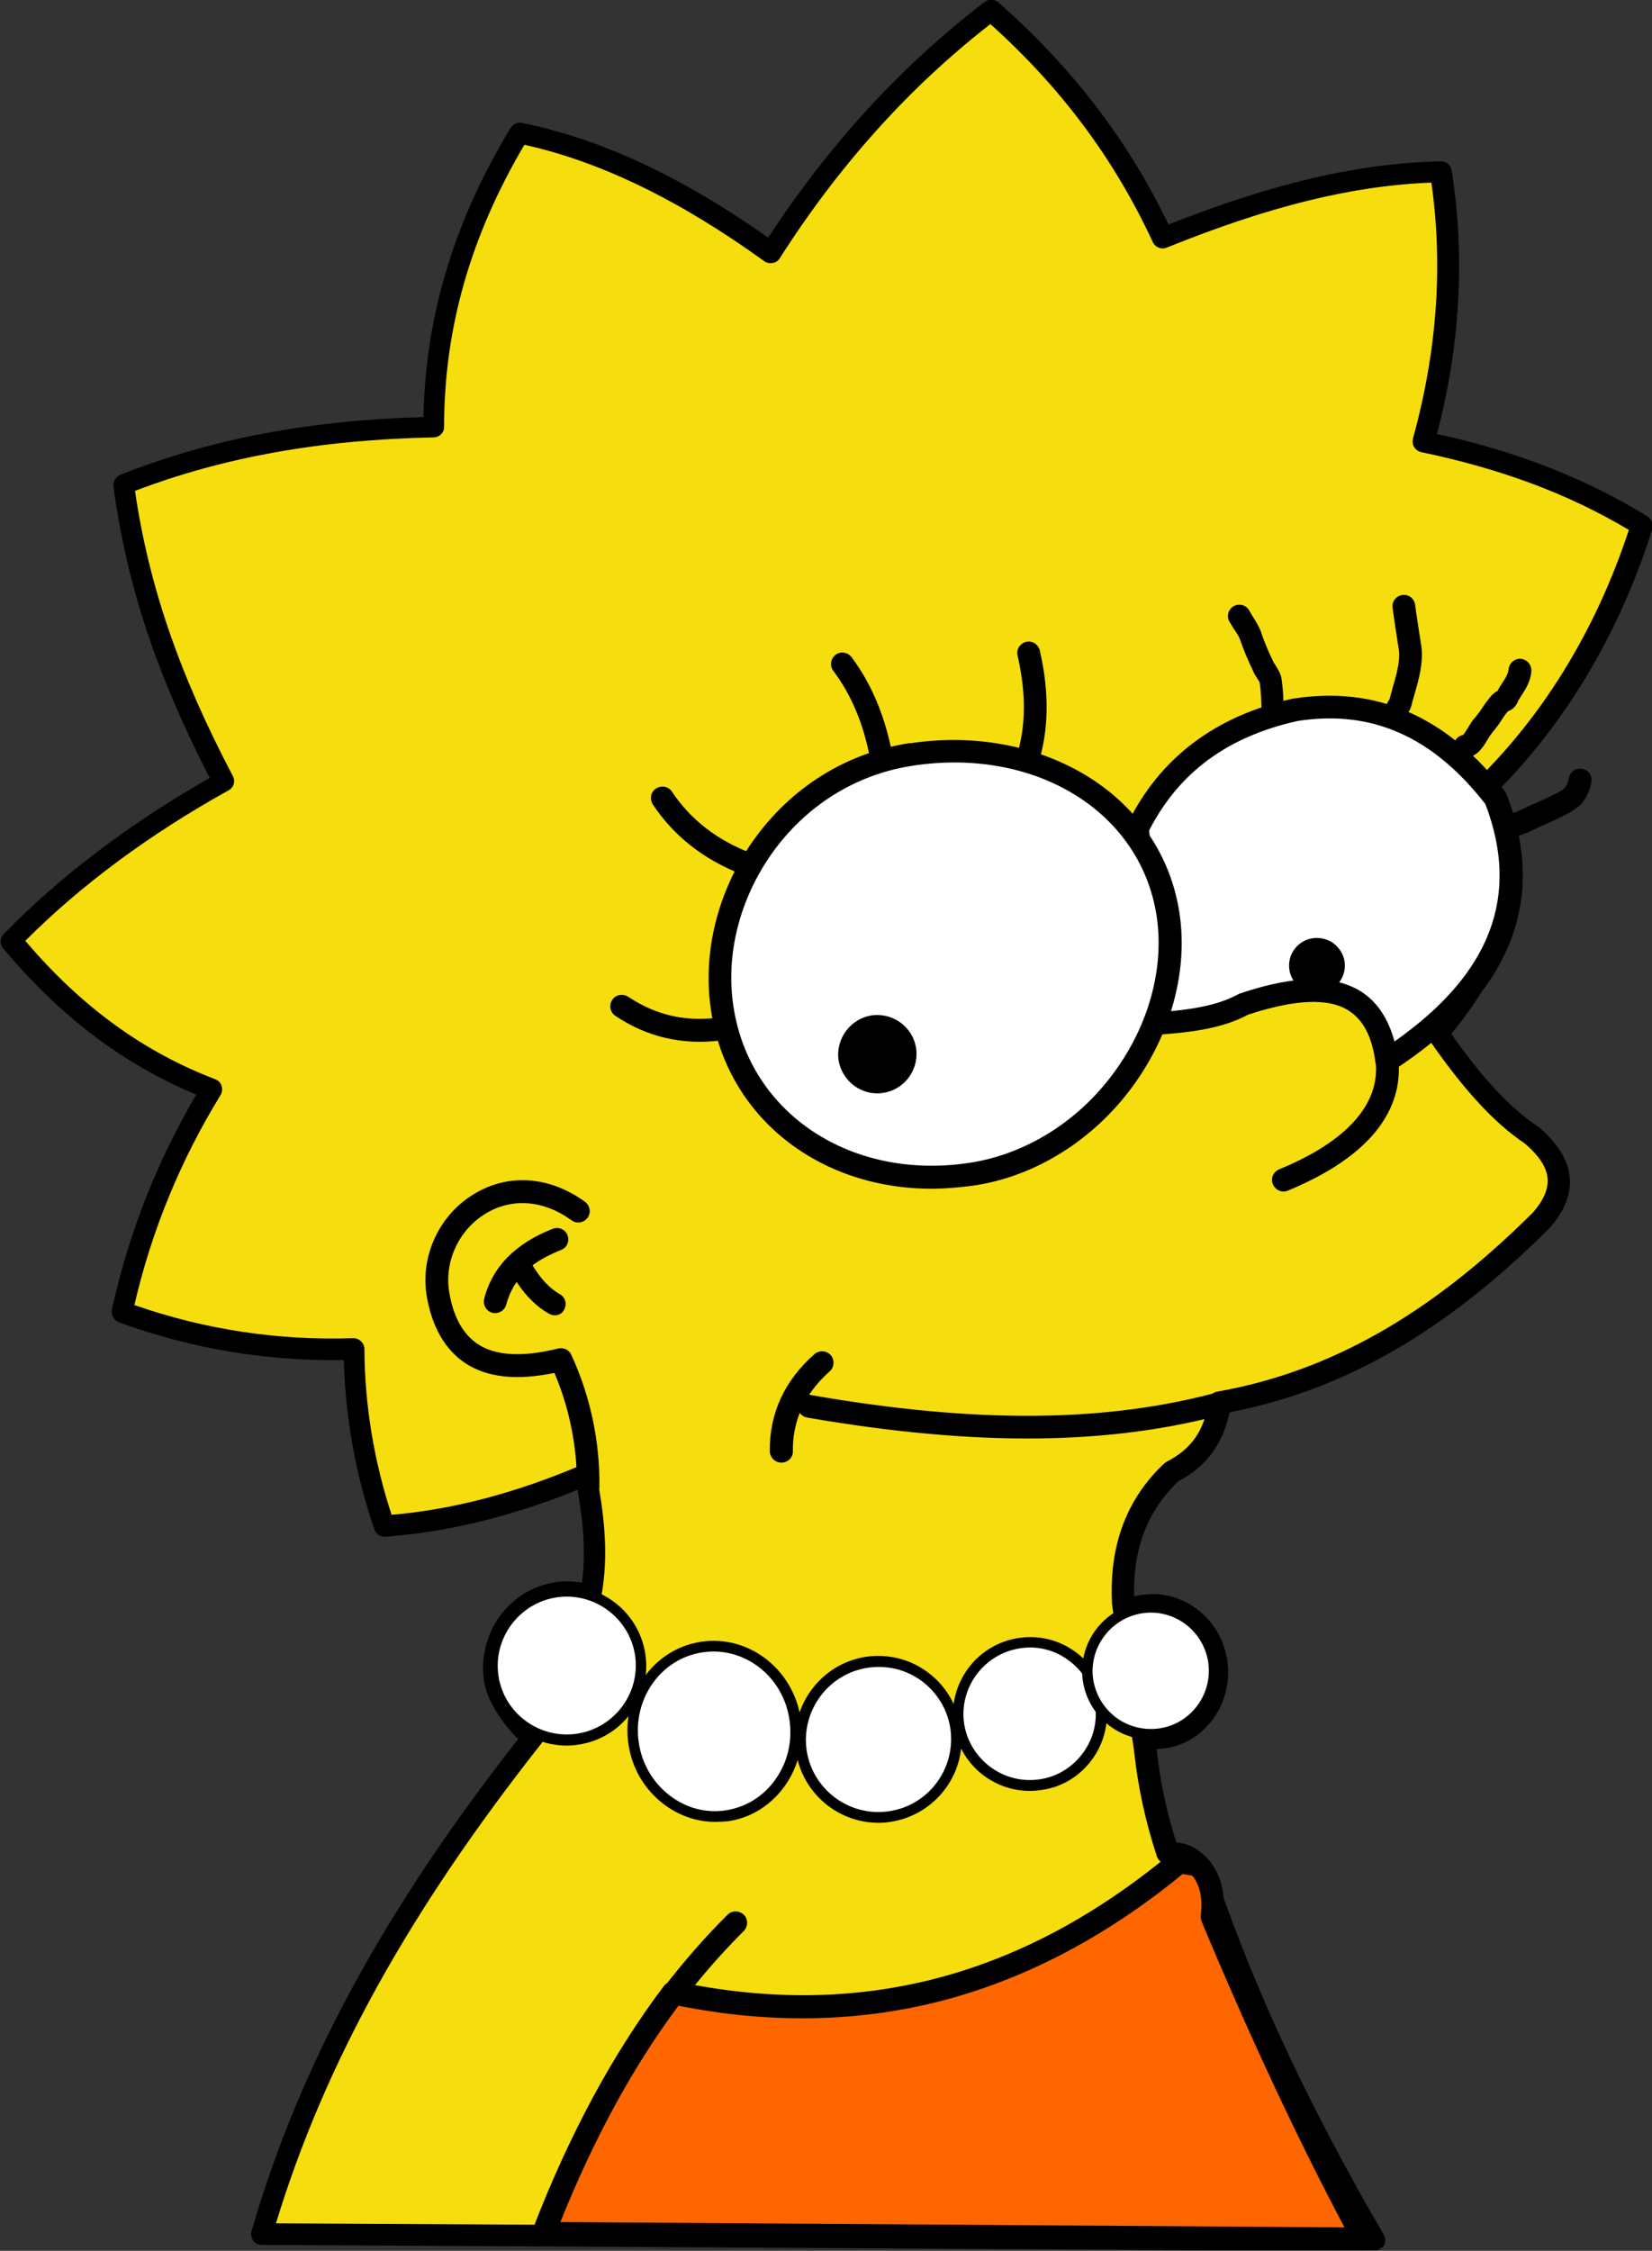 <?xml version="1.0" encoding="utf-8"?>
<!-- Generator: Adobe Illustrator 23.0.3, SVG Export Plug-In . SVG Version: 6.00 Build 0)  -->
<svg version="1.1" id="Layer_1" xmlns="http://www.w3.org/2000/svg" xmlns:xlink="http://www.w3.org/1999/xlink" x="0px" y="0px"
	 viewBox="0 0 528.6 719.9" style="enable-background:new 0 0 528.6 719.9;" xml:space="preserve">
<rect x="0" y="0" width="528.6" height="719.9" fill="#333333" stroke="none"/>
<style type="text/css">
	.st0{fill-rule:evenodd;clip-rule:evenodd;fill:#F5DD0E;}
	.st1{clip-path:url(#SVGID_2_);}
	.st2{fill-rule:evenodd;clip-rule:evenodd;fill:#FFFFFF;}
	.st3{fill-rule:evenodd;clip-rule:evenodd;}
	.st4{clip-path:url(#SVGID_4_);}
	.st5{fill-rule:evenodd;clip-rule:evenodd;fill:#FF6600;}
	.st6{clip-path:url(#SVGID_6_);}
</style>
<title>Lisa Simpson 01 [Converted]</title>
<path class="st0" d="M475.7,251.4c24.9-24.8,40.6-54.8,49.4-83.2c-21.3-13.1-44.8-21.6-69.9-26.7c7.9-28.5,10.1-57.3,5.5-86.4
	c-30.6,0.7-60,9.5-88.9,21.2C360.2,51,343.2,26.5,317,3.4c-27.3,20.9-50.8,46.7-70.5,77.6c-26.6-19.2-53.4-32.8-80.4-38.3
	c-19.5,32.3-27.4,63.5-27.4,94.1c-33.9,0.6-67.2,5.6-99.2,18.3c4.9,36.1,17.1,66.6,32,95c-26,14.5-48.9,31.3-68,50.9
	c17.5,21,38.4,37.5,64.2,47.3c-13.5,22-23.2,46.1-28.7,71.3c23.7,8.7,48.9,12.7,74.2,11.8c0.2,19.3,3.4,38.4,9.7,56.7
	c22.1-1.6,43.5-7.5,64.4-16.4c2.3,12.6,4.1,25.4,1.6,38.8c-3.5-1.2-7.3-1.6-11-1c-12.9,2-21.7,14.4-19.7,27.8
	c1,6.5,7.6,14.8,12.2,18.5c-37.6,47.6-69.4,99.4-86.7,158.8l355.7,2c-21.8-37.3-40.1-75.1-53.4-113.7c-1.9-6.4-5.5-10.7-12.5-10.2
	c-3.6-10.7-6-21.7-7.2-32.9l-0.6-4.2c2.1,0.4,4.2,0.4,6.2,0.1c11.1-1.7,18.7-12.6,17-24.2s-12.4-19.8-23.4-18.1
	c-2.1,0.3-4.1,1-5.9,1.9c-0.1-0.9-0.3-1.8-0.4-2.7c-0.9-17.4,4.3-31.3,15.6-41.9c9.5-4.7,14-12.4,15.3-22.1
	c41.1-7.2,73.9-29.4,103-58.4c9.2-10.5,6-19.2-3-27c-10.9-7.2-20.8-19-30.2-32.7C484.2,301.9,486.6,275.9,475.7,251.4"/>
<g>
	<defs>
		<rect id="SVGID_1_" width="528.6" height="719.7"/>
	</defs>
	<clipPath id="SVGID_2_">
		<use xlink:href="#SVGID_1_"  style="overflow:visible;"/>
	</clipPath>
	<g class="st1">
		<path d="M439.4,720C439.4,720,439.4,720,439.4,720l-355.7-2c-1.1,0-2.1-0.5-2.7-1.4c-0.6-0.9-0.8-2-0.5-3
			c15.2-52.6,42.4-102.7,85.3-157.4c-4.6-4.5-9.9-11.9-10.9-18.4c-2.3-15.2,7.8-29.4,22.6-31.7c2.9-0.5,5.8-0.4,8.7,0.1
			c1.4-10.4,0.2-20.6-1.4-29.7c-21.3,8.6-41.5,13.5-61.5,15c-1.6,0.1-3-0.8-3.5-2.3c-6-17.5-9.3-35.8-9.8-54.2
			c-24.6,0.4-48.8-3.6-72-12.1c-1.6-0.6-2.5-2.3-2.2-4c5.3-24.3,14.4-47.4,27-68.8c-23.3-9.7-43.6-25-61.8-46.8
			c-1.1-1.4-1.1-3.3,0.2-4.6c18-18.4,40.1-35.2,65.9-49.9c-17.1-33.2-26.6-62-30.8-93.2c-0.2-1.6,0.7-3.1,2.1-3.7
			c28.9-11.5,60.6-17.5,97.1-18.5c0.6-32.2,9.7-62.5,27.9-92.5c0.8-1.2,2.2-1.9,3.6-1.6c25.2,5.1,51,17.1,78.8,36.7
			c19.4-29.7,42.7-55.1,69.3-75.4c1.3-1,3.1-0.9,4.4,0.2c23.5,20.7,41.4,44,54.4,71c33.7-13.3,60.7-19.6,87.1-20.2c0,0,0.1,0,0.1,0
			c1.7,0,3.1,1.2,3.4,2.9c4.3,27.4,2.8,55.8-4.7,84.3c25.7,5.6,47.8,14.3,67.4,26.4c1.3,0.8,1.9,2.5,1.5,4
			c-7,22.4-21.1,54.8-48.6,82.9c11,26.6,5.8,52.4-15.7,78.6c10.1,14.4,19,23.8,27.8,29.7c0.1,0.1,0.2,0.2,0.4,0.3
			c6.1,5.3,9.3,10.6,9.7,16.2c0.4,5.2-1.8,10.5-6.3,15.7c-0.1,0.1-0.1,0.1-0.2,0.2c-33.3,33.2-65.9,51.9-102.4,58.9
			c-2,10-7.4,17.4-16.3,22c-9.9,9.5-14.6,21.5-14.2,36.9c0.8-0.2,1.6-0.4,2.5-0.5c6.1-0.9,12.3,0.6,17.4,4.4c5.4,4,8.9,9.9,9.9,16.6
			c2,13.5-6.9,26.2-19.9,28.1c-0.9,0.1-1.8,0.2-2.7,0.2c0,0,0,0,0,0.1c1.1,10.1,3.2,20.1,6.3,29.8c6.5,0.5,10.9,4.7,13.3,12.5
			c12.5,36.3,29.9,73.2,53.1,113c0.6,1.1,0.6,2.4,0,3.5C441.8,719.3,440.6,720,439.4,720z M88.3,711.1l345.1,1.9
			c-22-38.2-38.6-73.9-50.7-109.1c0,0,0-0.1,0-0.1c-2.2-7.2-5.6-8-9-7.7c-1.6,0.1-3-0.8-3.5-2.3c-3.6-10.9-6.1-22.2-7.3-33.6
			l-0.6-4.1c-0.2-1.1,0.2-2.2,1-3c0.8-0.8,1.9-1.1,3-0.9c1.7,0.3,3.4,0.3,5.1,0c9.2-1.4,15.6-10.5,14.1-20.3
			c-0.7-4.9-3.3-9.2-7.2-12.1c-3.6-2.7-8-3.8-12.3-3.2c-1.7,0.3-3.3,0.8-4.9,1.6c-1,0.5-2.1,0.5-3.1,0c-1-0.5-1.7-1.4-1.8-2.5
			l-0.4-2.7c0-0.1,0-0.2,0-0.4c-0.9-18.3,4.7-33.3,16.7-44.5c0.2-0.2,0.5-0.4,0.8-0.6c7.9-4,12.2-10.1,13.4-19.5
			c0.2-1.5,1.3-2.7,2.8-2.9c36-6.4,68.2-24.6,101.1-57.4c3.3-3.8,4.8-7.3,4.6-10.6c-0.2-3.6-2.6-7.3-7.2-11.3
			c-9.9-6.6-19.7-17.3-30.9-33.5c-0.9-1.3-0.8-3,0.2-4.2c21.7-25.4,26.7-50.1,15.4-75.6c-0.7-1.5-0.2-3.2,1.1-4.2
			c26.4-26.4,40.2-56.9,47.4-78.8c-19.2-11.5-41-19.6-66.5-24.9c-0.9-0.2-1.7-0.8-2.2-1.6s-0.6-1.8-0.4-2.7
			c7.7-27.8,9.7-55.3,5.9-81.9c-25.4,1-51.7,7.5-84.7,20.8c-1.7,0.7-3.6-0.1-4.4-1.7c-12.3-26.6-29.4-49.5-52-69.8
			c-26,20.2-48.6,45.4-67.4,74.9c-0.5,0.8-1.3,1.4-2.3,1.5c-0.9,0.2-1.9,0-2.7-0.6c-27.2-19.6-52.4-31.8-76.7-37.2
			c-17.3,29.3-25.7,58.8-25.7,90.2c0,1.9-1.5,3.4-3.4,3.4c-35.9,0.7-67.2,6.3-95.5,17.1c4.4,30.2,14.1,58.5,31.3,91.2
			c0.9,1.7,0.3,3.7-1.4,4.6c-25.4,14.1-47.2,30.3-65,48.1C26,322,45.9,336.4,68.9,345.2c1,0.4,1.7,1.1,2,2.1c0.3,1,0.2,2-0.3,2.9
			C57.8,371,48.5,393.6,43,417.4c22.6,7.9,46.1,11.4,70,10.6c0.9,0,1.8,0.3,2.5,1c0.7,0.6,1.1,1.5,1.1,2.5c0.1,18.1,3.1,35.9,8.7,53
			c19.6-1.7,39.5-6.9,60.7-15.9c1-0.4,2.1-0.4,3,0.1c0.9,0.5,1.6,1.4,1.8,2.4c2.2,11.8,4.3,25.6,1.5,40c-0.2,1-0.8,1.8-1.7,2.3
			c-0.9,0.5-1.9,0.6-2.9,0.3c-3-1-6.2-1.3-9.3-0.8c-11,1.7-18.5,12.4-16.8,23.8c0.8,5.1,6.4,12.7,11,16.3c1.5,1.2,1.7,3.3,0.5,4.8
			C130.8,611.4,103.8,660.2,88.3,711.1z"/>
	</g>
</g>
<path d="M224,333.2c-9.8,0-18.7-2.7-27.1-8.3c-1.7-1.1-2.1-3.4-1-5.1c1.1-1.7,3.4-2.1,5.1-1c9.2,6.1,18.8,8.2,30.2,6.5
	c2-0.3,3.9,1.1,4.1,3.1c0.3,2-1.1,3.9-3.1,4.1C229.5,333,226.7,333.2,224,333.2z M238.5,279.9c-0.4,0-0.9-0.1-1.3-0.3
	c-12.2-4.8-21.7-12.3-28.3-22.3c-1.1-1.7-0.7-4,1-5.1c1.7-1.1,4-0.7,5.1,1c5.8,8.7,14.1,15.3,24.9,19.5c1.9,0.7,2.8,2.9,2.1,4.7
	C241.3,279,239.9,279.9,238.5,279.9z M328.7,247c-0.4,0-0.7-0.1-1.1-0.2c-1.9-0.6-3-2.7-2.4-4.6c3.1-9.7,3.2-20.3,0.4-32.5
	c-0.5-2,0.8-3.9,2.7-4.4c2-0.5,3.9,0.8,4.4,2.7c3.1,13.5,2.9,25.4-0.5,36.4C331.7,246,330.2,247,328.7,247z M282,245.4
	c-1.7,0-3.2-1.2-3.6-2.9c-2.2-11.2-5.9-20.1-11.8-28c-1.2-1.6-0.8-3.9,0.8-5.1c1.6-1.2,3.9-0.8,5.1,0.8c6.5,8.8,10.6,18.7,13,30.9
	c0.4,2-0.9,3.9-2.9,4.3C282.4,245.4,282.2,245.4,282,245.4z"/>
<path class="st2" d="M443.7,339.2c36.2-23.5,47.3-51.6,34.9-83.8c-16.5-21.5-37.2-32.6-64-28.4c-23.4,5.2-40.5,17.5-50.5,37.9
	l5.3,62.6c10.5-0.7,20.6-1.9,28.5-6.2C422.4,313,440.4,314.9,443.7,339.2"/>
<path d="M443.7,342.8c-0.5,0-1-0.1-1.5-0.3c-1.2-0.5-2-1.6-2.1-2.8c-1.1-8.2-3.9-13.5-8.6-16.5c-6.5-4.1-17-3.6-32.1,1.3
	c-8.8,4.8-20,5.8-29.7,6.5c-2,0.1-3.7-1.4-3.9-3.3l-5.3-62.6c-0.1-0.7,0.1-1.3,0.4-1.9c10.3-20.9,28.1-34.3,53-39.8
	c0.1,0,0.2,0,0.2,0c26.4-4.1,49.1,5.9,67.5,29.8c0.2,0.3,0.4,0.6,0.5,0.9c13.2,34.3,1,64-36.2,88.2
	C445.1,342.6,444.4,342.8,443.7,342.8z M420.1,313.2c6,0,11.1,1.3,15.2,3.8c5.3,3.3,8.9,8.7,10.9,16.1
	c30.8-21.6,40.3-46.5,29.1-75.9c-16.8-21.6-36.4-30.3-60.1-26.6c-22.5,5-38,16.5-47.5,35l4.9,58c8.1-0.7,16.8-1.9,23.4-5.5
	c0.2-0.1,0.4-0.2,0.6-0.3C405.8,314.7,413.5,313.2,420.1,313.2z"/>
<path class="st2" d="M291.4,241.3c40.1-6.1,76.8,15.1,82.3,51.2s-22.8,77-62.9,83s-74.3-16.9-79.8-53S251.3,247.4,291.4,241.3"/>
<path d="M298.1,380.2c-36.1,0-65.5-22.9-70.6-57.1c-2.8-18.5,2.2-38.4,13.7-54.5c12.1-16.9,29.7-27.8,49.7-30.9c0.2,0,0.3,0,0.5,0
	c20.3-3,40.2,0.7,56.1,10.3c16.5,10,27.1,25.6,29.9,44c2.8,18.5-2.7,38.7-15,55.5c-12.6,17.2-31.2,28.8-50.9,31.7
	C306.9,379.8,302.4,380.2,298.1,380.2z M291.5,245c-17.8,2.8-33.6,12.7-44.4,27.8c-10.4,14.6-15,32.5-12.4,49.2
	c5.2,34.2,37.7,55.7,75.6,49.9c17.8-2.7,34.7-13.2,46.1-28.8c11.2-15.2,16.2-33.5,13.7-50.1c-5.1-33.4-38.7-54.1-78.1-48.1
	C291.8,245,291.6,245,291.5,245z"/>
<path class="st3" d="M279.7,328.3c4.9-0.5,9.3,3,9.8,7.9c0.5,4.9-3,9.3-7.9,9.8c-4.7,0.5-9-2.8-9.7-7.5
	C271.3,333.5,274.8,329,279.7,328.3"/>
<path d="M280.7,349.7c-6.1,0-11.4-4.5-12.4-10.7c-0.9-7,4-13.4,11-14.3c0,0,0.1,0,0.1,0c6.9-0.7,13.1,4.3,13.8,11.1
	c0.7,6.9-4.3,13.1-11.1,13.8C281.6,349.7,281.1,349.7,280.7,349.7z M280.2,332c-2.9,0.4-5,3.1-4.6,6.1c0.4,2.7,2.9,4.6,5.7,4.3
	c2.9-0.3,5-2.9,4.6-5.8C285.6,333.8,283,331.7,280.2,332z"/>
<path class="st3" d="M420.2,303.8c2.8-0.7,5.6,1.1,6.3,3.9c0.7,2.8-1.1,5.6-3.9,6.3c-2.8,0.7-5.6-1.1-6.3-3.9c0-0.1-0.1-0.3-0.1-0.4
	C415.7,307,417.5,304.4,420.2,303.8"/>
<path d="M188.3,478.7C188.3,478.7,188.3,478.7,188.3,478.7c-2,0-3.7-1.7-3.7-3.7c0.1-12.2-2.4-24.6-7.2-35.9
	c-12,2.5-21.5,1.5-28.5-3.1c-6.5-4.3-10.7-11.6-12.4-21.7c-2-12.6,4-25.6,15-32.3c11-6.8,24.3-5.9,35.7,2.4c1.6,1.2,2,3.5,0.8,5.1
	c-1.2,1.6-3.5,2-5.1,0.8c-9-6.5-19.1-7.3-27.6-2.1c-8.5,5.2-13.1,15.2-11.6,24.9c1.3,8,4.4,13.6,9.2,16.8c5.8,3.8,14.4,4.2,25.7,1.4
	c1.7-0.4,3.5,0.4,4.2,2c6,13,9.1,27.4,9,41.7C192,477.1,190.3,478.7,188.3,478.7z M250,467.8c-2,0-3.6-1.6-3.7-3.6
	c-0.1-12.2,4.7-22.6,14.3-31.1c1.5-1.3,3.8-1.2,5.2,0.3c1.3,1.5,1.2,3.8-0.3,5.2c-2.6,2.3-4.8,4.8-6.6,7.5c0.2,0,0.4,0,0.6,0.1
	c53.5,9.3,95.5,8.8,132-1.4c1.9-0.5,4,0.6,4.5,2.5c0.5,1.9-0.6,4-2.5,4.5c-37.6,10.5-80.5,11-135.2,1.6c-1-0.2-1.8-0.7-2.4-1.5
	c-1.5,3.8-2.3,8-2.2,12.4C253.7,466.2,252.1,467.8,250,467.8C250,467.8,250,467.8,250,467.8z M177.5,420.7c-0.6,0-1.2-0.2-1.8-0.5
	c-3.9-2.2-7.4-5.6-10.4-10.2c-1.5,2.2-2.6,4.6-3.3,7.2c-0.5,2-2.5,3.1-4.4,2.7c-2-0.5-3.1-2.5-2.7-4.4c2.6-10.3,10-17.8,22-22.5
	c1.9-0.7,4,0.2,4.7,2.1c0.7,1.9-0.2,4-2.1,4.7c-3.5,1.4-6.6,3-9.1,4.9c2.6,4.3,5.5,7.4,8.7,9.2c1.8,1,2.4,3.2,1.4,5
	C180,420,178.8,420.7,177.5,420.7z M410.7,381.1c-1.4,0-2.8-0.9-3.4-2.3c-0.8-1.9,0.1-4,2-4.8c15.4-6.3,33.2-17.6,30.8-35.3
	c-0.3-2,1.1-3.8,3.1-4.1c2-0.3,3.8,1.1,4.1,3.1c1.7,12.3-3,29.8-35.2,43.1C411.6,381,411.2,381.1,410.7,381.1z M421.4,317.8
	c-1.6,0-3.3-0.5-4.7-1.4c-2-1.3-3.4-3.2-4-5.5c0-0.2-0.1-0.4-0.1-0.6c-0.8-4.6,2.2-9.1,6.8-10.1c2.3-0.5,4.7-0.1,6.7,1.1
	c2,1.3,3.4,3.2,4,5.5c1.1,4.8-1.9,9.6-6.7,10.7C422.7,317.8,422,317.8,421.4,317.8z M421.4,307.4c-0.1,0-0.2,0-0.4,0
	c0,0-0.1,0-0.1,0c-0.8,0.1-1.3,0.9-1.1,1.6c0,0,0,0.1,0,0.1l0,0.1c0.1,0.6,0.5,0.9,0.7,1c0.2,0.1,0.6,0.3,1.2,0.2
	c0.9-0.2,1.4-1,1.2-1.9c-0.1-0.6-0.5-0.9-0.7-1C422,307.5,421.8,307.4,421.4,307.4z M420.2,303.8L420.2,303.8L420.2,303.8z"/>
<path class="st2" d="M177.8,509.2c13-1.9,25.1,7,27,20c1.9,13-7,25.1-20,27c-13,1.9-25.1-7-27-20
	C155.9,523.3,164.8,511.2,177.8,509.2"/>
<path d="M181.3,558.3c-12.4,0-23.3-9.1-25.2-21.7c-2.1-13.9,7.5-26.9,21.4-29c0,0,0,0,0,0c13.9-2.1,26.9,7.5,29,21.5
	c1,6.7-0.7,13.5-4.7,18.9s-10,9-16.7,10C183.8,558.2,182.6,558.3,181.3,558.3z M178.1,510.9c-12,1.8-20.4,13.1-18.6,25.1
	c1.8,12,13.1,20.3,25.1,18.5c12-1.8,20.4-13,18.6-25.1C201.4,517.5,190.1,509.1,178.1,510.9L178.1,510.9z"/>
<path class="st2" d="M224.5,526.8c14.2-2.2,27.6,8.2,29.9,23.1c2.3,14.9-7.5,28.7-21.7,30.9s-27.6-8.2-29.9-23.1
	S210.3,528.9,224.5,526.8"/>
<path d="M228.9,582.7c-6,0-11.8-2-16.7-5.8c-6-4.6-10-11.4-11.1-19c-2.4-15.8,8-30.5,23.2-32.8c0,0,0,0,0,0
	c15.2-2.3,29.5,8.7,31.9,24.5c1.2,7.6-0.6,15.2-5,21.5c-4.4,6.2-10.8,10.3-18.2,11.4C231.6,582.6,230.2,582.7,228.9,582.7z
	 M224.7,528.5c-13.3,2-22.4,15-20.3,28.9c1,6.7,4.5,12.7,9.8,16.8c5.3,4.1,11.7,5.8,18.1,4.8c6.4-1,12.1-4.5,15.9-10
	c3.9-5.5,5.4-12.2,4.4-19C250.6,536.1,238,526.4,224.7,528.5L224.7,528.5z"/>
<path class="st2" d="M277.5,531.7c13.6-2,26.3,7.4,28.3,21s-7.4,26.3-21,28.3c-13.6,2-26.3-7.3-28.3-20.9
	C254.5,546.4,263.9,533.7,277.5,531.7"/>
<path d="M281.1,583c-13,0-24.4-9.5-26.4-22.7c-2.2-14.5,7.9-28.2,22.4-30.4c0,0,0,0,0,0c7-1,14.1,0.7,19.8,5
	c5.7,4.2,9.4,10.5,10.5,17.5c2.2,14.5-7.9,28.1-22.5,30.3C283.7,582.9,282.4,583,281.1,583z M277.7,533.4
	c-12.7,1.9-21.4,13.8-19.6,26.4c1.9,12.6,13.7,21.4,26.4,19.5c12.7-1.9,21.4-13.7,19.6-26.4c-0.9-6.1-4.2-11.5-9.1-15.2
	C290,534,283.9,532.5,277.7,533.4L277.7,533.4z"/>
<path class="st2" d="M326.1,525.5c12.5-1.9,24.2,6.7,26.1,19.2s-6.7,24.2-19.2,26.1c-12.5,1.9-24.2-6.7-26.1-19.2
	C305,539.1,313.6,527.4,326.1,525.5"/>
<path d="M329.5,572.8c-12,0-22.5-8.8-24.3-20.9c-2-13.4,7.3-26,20.7-28c0,0,0,0,0,0c6.5-1,13,0.6,18.3,4.5c5.3,3.9,8.8,9.6,9.7,16.1
	c1,6.5-0.6,13-4.5,18.3s-9.6,8.8-16.1,9.7C331.9,572.7,330.7,572.8,329.5,572.8z M326.3,527.2c-11.5,1.8-19.5,12.6-17.8,24.1
	c1.8,11.5,12.6,19.5,24.1,17.8c5.6-0.8,10.5-3.8,13.9-8.4c3.4-4.6,4.7-10.1,3.9-15.7c-0.8-5.6-3.8-10.5-8.4-13.9
	C337.5,527.7,331.9,526.3,326.3,527.2z"/>
<path class="st2" d="M365.1,514.3c11.1-1.7,21.4,5.9,23.1,17c1.7,11.1-5.9,21.4-17,23.1c-11.1,1.7-21.4-5.9-23.1-17c0,0,0,0,0,0
	C346.5,526.3,354.1,516,365.1,514.3"/>
<g>
	<defs>
		<rect id="SVGID_3_" width="528.6" height="719.7"/>
	</defs>
	<clipPath id="SVGID_4_">
		<use xlink:href="#SVGID_3_"  style="overflow:visible;"/>
	</clipPath>
	<g class="st4">
		<path d="M368.2,556.4c-4.7,0-9.2-1.5-13-4.3c-4.7-3.5-7.8-8.6-8.7-14.4c-1.8-12,6.5-23.2,18.4-25.1c0,0,0,0,0,0
			c12-1.8,23.3,6.4,25.1,18.4c1.8,12-6.4,23.3-18.4,25.1C370.4,556.3,369.3,556.4,368.2,556.4z M365.4,516
			c-10.1,1.6-17.1,11.1-15.6,21.2c0.8,4.9,3.4,9.2,7.4,12.2c4,2.9,8.9,4.1,13.8,3.4c10.1-1.5,17.1-11,15.6-21.2
			C385,521.4,375.5,514.4,365.4,516z"/>
		<path d="M174.9,717.8c-0.4,0-0.8-0.1-1.2-0.2c-1.9-0.7-2.9-2.8-2.2-4.7c14.1-40.2,34.7-74,61.3-100.5c1.4-1.4,3.7-1.4,5.2,0
			c1.4,1.4,1.4,3.7,0,5.2c-25.8,25.7-45.8,58.6-59.5,97.7C177.8,716.9,176.4,717.8,174.9,717.8z M482.3,267.9
			c-1.8,0-3.3-1.3-3.6-3.1c-0.3-2,1.1-3.9,3.1-4.2c2.2-0.3,4.8-1.5,7-2.6c0.6-0.3,1.1-0.5,1.6-0.7c0.1,0,0.1,0,0.2-0.1
			c2.7-1.1,8.6-3.9,9.8-4.9c0,0,0.1-0.1,0.1-0.1c0.8-0.9,1.3-2.1,1.5-3.3c0.3-2,2.2-3.4,4.2-3c2,0.3,3.4,2.2,3,4.2
			c-0.4,2.6-1.5,5-3.2,7c-2.4,2.8-11.5,6.5-12.6,7c-0.5,0.2-0.9,0.4-1.4,0.7c-2.5,1.2-5.7,2.7-9,3.2
			C482.6,267.8,482.4,267.9,482.3,267.9z M500.1,252.5C500.1,252.5,500.1,252.5,500.1,252.5C500.1,252.5,500.1,252.5,500.1,252.5z
			 M468.8,242.3c-1.8,0-3.3-1.3-3.6-3.1c-0.3-1.9,1-3.8,2.9-4.1c0.4-0.3,1.1-1.6,1.6-2.3c0.7-1.1,1.3-2.3,2.3-3.3
			c0.8-1,1.6-2,2.3-3.1c0.9-1.4,1.9-2.7,2.9-3.9c0.1-0.1,0.1-0.2,0.2-0.2c0.7-0.7,1.3-1.1,1.8-1.3c0.4-0.9,0.9-1.7,1.4-2.4
			c1-1.5,2-3.1,2.1-4.5c0.2-2,1.9-3.5,3.9-3.4c2,0.2,3.5,1.9,3.4,3.9c-0.2,3.3-1.9,5.9-3.2,7.9c-0.5,0.7-0.9,1.4-1.1,1.9
			c-0.9,2.1-2.4,2.8-3.2,3.1c-0.8,0.9-1.5,1.9-2.1,2.9c-0.9,1.4-1.9,2.7-2.9,3.9c-0.1,0.1-0.2,0.2-0.2,0.3c-0.3,0.3-0.8,1.2-1.3,1.9
			c-1.3,2.2-3.1,5.3-6.6,5.8C469.2,242.3,469,242.3,468.8,242.3z M479,221.4C479,221.4,479,221.4,479,221.4
			C479,221.4,479,221.4,479,221.4z M407.3,232c0,0-0.1,0-0.1,0c-2-0.1-3.6-1.7-3.6-3.8c0.1-3.3-0.1-6.6-0.5-9.8
			c-0.1-0.4-0.7-1.2-1-1.7c-0.4-0.7-0.8-1.2-1-1.8c-1.6-3.3-3.1-6.8-4.3-10.3c-0.4-1.1-1.3-2.5-2.1-3.6c-0.5-0.9-1-1.6-1.4-2.3
			c-0.9-1.8-0.2-4,1.6-4.9c1.8-0.9,4-0.2,4.9,1.6c0.2,0.4,0.6,1,1,1.7c0.9,1.4,2,3.2,2.7,5c0,0,0,0.1,0,0.1c1.1,3.3,2.5,6.5,4,9.6
			c0,0.1,0.1,0.1,0.1,0.2c0.1,0.1,0.4,0.6,0.6,0.9c0.8,1.3,1.7,2.8,1.9,4.4c0.5,3.7,0.7,7.5,0.6,11.2
			C410.9,230.4,409.3,232,407.3,232z M447,231.8c-1.8,0-3.3-1.3-3.6-3.1c-0.4-2.5,0.4-3.9,1.2-5c0.3-1.2,0.7-2.4,1-3.7
			c1.2-4.1,2.5-8.7,2-12.1c-0.8-5.2-1.5-9.6-2-13.5c-0.3-2,1.1-3.8,3.1-4.1c2-0.3,3.8,1.1,4.1,3.1c0.5,3.8,1.2,8.2,2,13.4
			c0.7,5-0.8,10.5-2.2,15.3c-0.4,1.3-0.7,2.5-1,3.6c-0.2,1-0.7,1.7-1,2.1c0.2,1.9-1.2,3.6-3.1,3.9
			C447.4,231.8,447.2,231.8,447,231.8z M444.6,223.9C444.6,223.9,444.6,223.9,444.6,223.9C444.6,223.9,444.6,223.9,444.6,223.9z"/>
	</g>
</g>
<path class="st5" d="M377.4,595.4l6,1c3.8,3.9,5.3,9.5,4.5,16.7c17.1,40.8,33.3,74.7,48.5,102.9L174,714.3
	c11.8-30.6,25.7-56,41.5-76.9C277.6,650.5,330.9,634.1,377.4,595.4"/>
<g>
	<defs>
		<rect id="SVGID_5_" width="528.6" height="719.7"/>
	</defs>
	<clipPath id="SVGID_6_">
		<use xlink:href="#SVGID_5_"  style="overflow:visible;"/>
	</clipPath>
	<g class="st6">
		<path d="M436.3,719.7C436.3,719.7,436.3,719.7,436.3,719.7l-262.4-1.8c-1.2,0-2.3-0.6-3-1.6c-0.7-1-0.8-2.3-0.4-3.4
			c11.5-29.9,25.6-56.1,42-77.8c0.9-1.1,2.3-1.7,3.7-1.4c58.6,12.4,110.6-1.1,158.8-41.2c1-0.8,2.4-1.1,3.6-0.6l5.3,0.9
			c0.8,0.1,1.5,0.5,2,1.1c4.4,4.6,6.3,10.9,5.6,18.7c16.4,38.9,32.5,73.1,48,101.7c0.6,1.1,0.6,2.5-0.1,3.6
			C438.8,719.1,437.6,719.7,436.3,719.7z M179.3,710.7l250.9,1.7c-14.8-27.9-30.2-60.7-45.7-97.8c-0.2-0.6-0.3-1.2-0.3-1.8
			c0.7-5.6-0.2-9.8-2.7-12.9l-3.1-0.5c-23.8,19.5-49,32.9-75.1,40c-27.2,7.4-56.2,8.1-86.2,2.1C202.5,661,189.9,684.3,179.3,710.7z"
			/>
	</g>
</g>
</svg>
